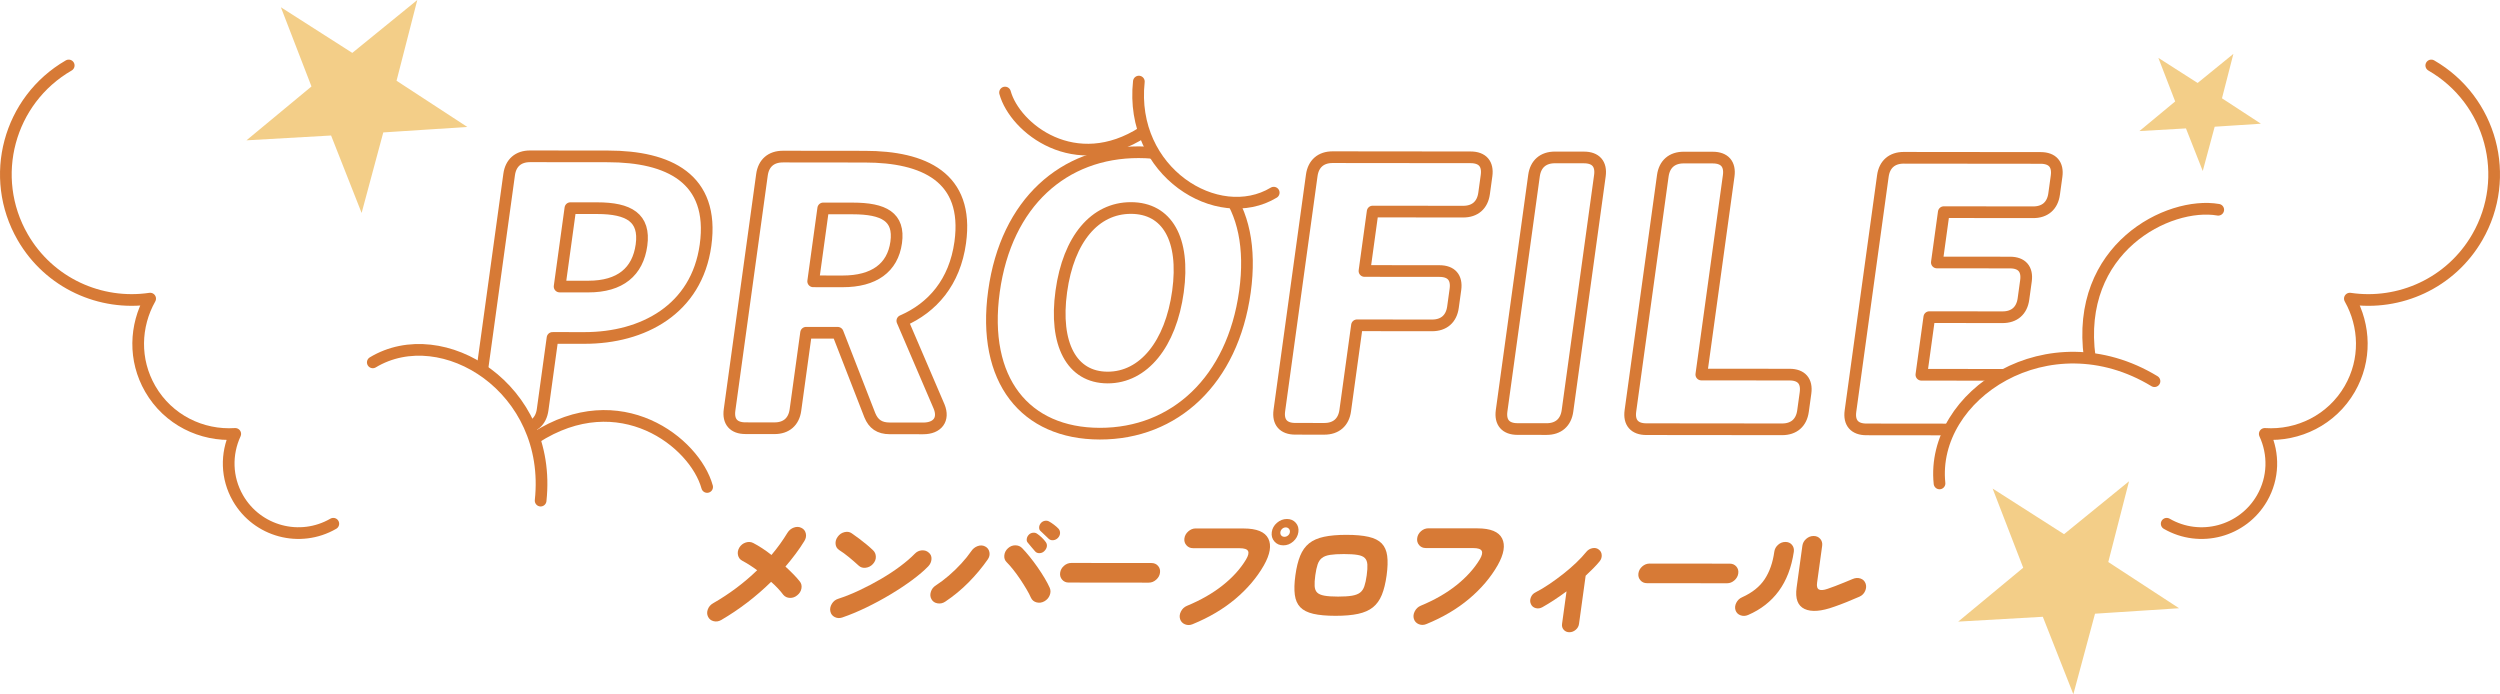 <?xml version="1.0" encoding="UTF-8"?><svg id="_レイヤー_2" xmlns="http://www.w3.org/2000/svg" width="427.995" height="118.852" xmlns:xlink="http://www.w3.org/1999/xlink" viewBox="0 0 427.995 118.852"><defs><style>.cls-1{filter:url(#drop-shadow-1);}.cls-2{filter:url(#drop-shadow-2);}.cls-3{fill:#d77a36;}.cls-4,.cls-5{fill:#fff;}.cls-6{fill:none;}.cls-6,.cls-5{stroke:#d77a36;stroke-linecap:round;stroke-linejoin:round;stroke-width:2px;}.cls-7{fill:#f3ce88;}</style><filter id="drop-shadow-1" x="77.572" y="22.062" width="275.554" height="53.184" filterUnits="userSpaceOnUse"><feOffset dx="3" dy="3"/><feGaussianBlur result="blur" stdDeviation="0"/><feFlood flood-color="#e5beb1" flood-opacity=".5"/><feComposite in2="blur" operator="in"/><feComposite in="SourceGraphic"/></filter><filter id="drop-shadow-2" x="119.428" y="87.215" width="198.414" height="19.387" filterUnits="userSpaceOnUse"><feOffset dx="1.635" dy="1.635"/><feGaussianBlur result="blur-2" stdDeviation="0"/><feFlood flood-color="#e5beb1" flood-opacity=".8"/><feComposite in2="blur-2" operator="in"/><feComposite in="SourceGraphic"/></filter></defs><g id="_レイヤー_1-2"><g class="cls-1"><path class="cls-5" d="M87.746,23.76l13.356.015c10.27.011,18.268,3.704,16.686,15.188-1.522,11.047-10.762,15.905-20.716,15.895l-5.481-.006-1.694,12.296c-.275,1.996-1.564,3.119-3.58,3.117l-4.978-.006c-2.016-.002-2.996-1.127-2.721-3.123l5.547-40.258c.275-1.997,1.565-3.12,3.581-3.118ZM97.717,46.058c5.481.006,8.479-2.552,9.107-7.106.645-4.682-2.155-6.308-7.574-6.313l-4.599-.005-1.849,13.419,4.914.006Z"/><path class="cls-5" d="M131.027,23.807l14.05.016c10.018.011,17.861,3.453,16.312,14.688-.938,6.804-4.752,11.168-9.913,13.411l6.295,14.676c.896,2.186-.264,3.745-2.721,3.742l-5.733-.007c-1.764-.002-2.794-.752-3.407-2.251l-5.491-14.112-5.418-.006-1.823,13.231c-.275,1.996-1.564,3.119-3.58,3.117l-4.978-.006c-2.016-.002-2.996-1.127-2.721-3.123l5.547-40.258c.275-1.997,1.565-3.12,3.581-3.118ZM141.254,45.168c5.355.006,8.571-2.301,9.173-6.67.602-4.368-2.098-5.807-7.453-5.812l-5.04-.006-1.72,12.482,5.04.006Z"/><path class="cls-5" d="M167.165,46.881c2.099-15.229,11.979-23.833,24.77-23.819,12.789.015,20.288,8.698,18.198,23.865-2.098,15.229-12.048,24.333-24.837,24.318-12.79-.014-20.229-9.135-18.13-24.364ZM186.62,61.633c6.174.007,10.809-5.731,12.047-14.719s-1.874-14.296-8.048-14.303c-6.175-.006-10.687,5.294-11.925,14.281s1.751,14.734,7.926,14.74Z"/><path class="cls-5" d="M225.149,23.909l23.626.025c2.017.003,2.995,1.128,2.72,3.125l-.421,3.059c-.275,1.997-1.563,3.119-3.58,3.116l-15.498-.017-1.402,10.174,12.853.014c2.016.003,2.995,1.128,2.721,3.125l-.422,3.058c-.274,1.998-1.564,3.12-3.58,3.117l-12.853-.014-2.013,14.605c-.274,1.996-1.564,3.119-3.58,3.117l-4.978-.006c-2.016-.002-2.996-1.127-2.721-3.123l5.547-40.258c.275-1.997,1.565-3.12,3.581-3.118Z"/><path class="cls-5" d="M263.2,23.95l4.978.006c2.016.002,2.995,1.127,2.72,3.124l-5.547,40.258c-.275,1.996-1.564,3.119-3.58,3.117l-4.978-.006c-2.016-.002-2.995-1.127-2.721-3.123l5.547-40.258c.275-1.997,1.565-3.12,3.581-3.118Z"/><path class="cls-5" d="M285.25,23.974l4.978.005c2.016.002,2.995,1.128,2.72,3.125l-4.687,34.016,15.12.016c2.017.003,2.995,1.128,2.721,3.125l-.431,3.121c-.275,1.996-1.563,3.119-3.58,3.116l-23.248-.024c-2.016-.003-2.996-1.128-2.721-3.124l5.547-40.258c.275-1.997,1.565-3.12,3.581-3.117Z"/><path class="cls-5" d="M322.924,24.014l23.438.025c2.016.003,2.995,1.128,2.72,3.125l-.421,3.059c-.275,1.997-1.564,3.119-3.58,3.116l-15.31-.017-1.188,8.613,12.537.014c2.017.002,2.996,1.128,2.721,3.125l-.43,3.121c-.275,1.997-1.564,3.118-3.581,3.116l-12.537-.014-1.358,9.861,16.003.018c2.016.002,2.994,1.128,2.72,3.125l-.431,3.121c-.274,1.996-1.563,3.118-3.579,3.116l-24.131-.026c-2.016-.002-2.996-1.127-2.721-3.123l5.547-40.258c.275-1.997,1.565-3.12,3.581-3.118Z"/></g><g class="cls-2"><path class="cls-3" d="M121.843,104.505c-.43.247-.865.315-1.304.205-.44-.108-.757-.359-.953-.753-.195-.392-.21-.813-.045-1.264s.462-.799.892-1.045c2.787-1.596,5.306-3.482,7.557-5.66-.413-.305-.835-.597-1.267-.872-.431-.277-.866-.531-1.302-.766-.383-.203-.621-.523-.715-.96-.093-.435-.017-.863.233-1.285.263-.42.625-.707,1.086-.86.46-.151.889-.126,1.287.078.48.247.989.546,1.527.896.538.348,1.072.734,1.601,1.157.525-.625,1.016-1.253,1.47-1.885.453-.632.88-1.274,1.277-1.928.263-.421.627-.715,1.089-.882.464-.166.894-.147,1.292.057.399.188.648.505.75.948.1.443.018.876-.245,1.297-.454.74-.956,1.479-1.504,2.21-.548.734-1.128,1.456-1.739,2.168.507.465.974.917,1.398,1.352.423.438.772.829,1.048,1.18.276.335.375.733.297,1.198-.079.466-.316.857-.712,1.177-.382.319-.803.472-1.263.456-.46-.014-.836-.19-1.127-.523-.272-.363-.584-.734-.936-1.113-.352-.378-.737-.748-1.156-1.113-2.594,2.541-5.439,4.717-8.536,6.53Z"/><path class="cls-3" d="M142.587,104.07c-.462.16-.896.142-1.301-.056-.406-.196-.659-.513-.76-.949-.102-.437-.023-.872.235-1.308.258-.435.616-.726,1.077-.871,1.197-.39,2.429-.883,3.691-1.479,1.262-.593,2.487-1.239,3.676-1.936s2.278-1.414,3.268-2.154c.989-.74,1.817-1.451,2.482-2.133.344-.363.749-.563,1.216-.598.468-.037.864.092,1.19.382.344.276.502.647.474,1.112-.027.466-.213.88-.556,1.242-.718.74-1.637,1.523-2.755,2.351-1.119.827-2.35,1.644-3.693,2.448-1.343.806-2.726,1.553-4.148,2.241-1.422.688-2.788,1.258-4.097,1.706ZM145.371,95.201c-.521-.479-1.078-.963-1.67-1.451-.593-.486-1.146-.891-1.66-1.211-.376-.247-.585-.592-.627-1.035-.042-.444.082-.862.371-1.253.291-.407.674-.669,1.153-.783.478-.117.89-.051,1.238.196.402.277.833.586,1.291.929.459.341.896.687,1.31,1.036.414.349.764.661,1.048.938.312.291.473.661.484,1.111.011.452-.155.865-.501,1.243-.328.362-.735.576-1.221.642-.486.064-.891-.056-1.215-.362Z"/><path class="cls-3" d="M160.188,101.365c-.405.275-.843.373-1.317.292-.473-.079-.816-.31-1.027-.688-.226-.378-.267-.803-.121-1.274.145-.473.427-.839.845-1.101.74-.479,1.489-1.044,2.247-1.697.757-.653,1.468-1.343,2.133-2.068.665-.727,1.227-1.423,1.686-2.092.277-.42.645-.714,1.1-.881s.882-.148,1.28.056c.397.204.642.528.735.972.093.443-.006.867-.297,1.274-.951,1.364-2.04,2.668-3.267,3.909-1.228,1.241-2.56,2.34-3.997,3.298ZM177.136,101.317c-.427.232-.865.291-1.311.174-.446-.116-.766-.379-.958-.786-.19-.437-.448-.931-.775-1.482-.327-.554-.686-1.12-1.074-1.702-.39-.581-.788-1.127-1.194-1.636s-.784-.938-1.132-1.288c-.31-.305-.439-.693-.389-1.165.05-.473.26-.876.628-1.21.369-.334.784-.501,1.246-.5.463,0,.848.154,1.159.459.411.422.848.921,1.312,1.495s.916,1.178,1.357,1.81c.44.634.843,1.255,1.206,1.866.363.609.651,1.156.864,1.635.178.407.178.837-.001,1.285-.179.451-.491.8-.937,1.046ZM175.549,92.727c-.125-.159-.324-.393-.598-.697-.273-.307-.497-.574-.67-.808-.126-.146-.171-.353-.134-.621s.166-.512.387-.73c.185-.174.412-.275.68-.304.269-.029.502.029.702.174.229.147.49.358.782.634.291.277.522.538.694.786.173.231.236.491.19.773-.047.283-.196.548-.45.795-.222.218-.494.33-.817.337-.323.008-.579-.105-.767-.339ZM177.888,90.594c-.142-.146-.362-.356-.661-.633-.3-.277-.553-.517-.759-.721-.143-.131-.211-.33-.204-.599s.116-.52.324-.753c.172-.188.386-.308.643-.357.256-.052.494-.019.712.098.247.131.529.317.848.557.318.24.58.47.785.688.19.219.279.473.269.764-.011.291-.129.56-.353.806-.224.232-.491.367-.804.403-.313.035-.581-.049-.802-.252Z"/><path class="cls-3" d="M181.322,98.097c-.47,0-.846-.169-1.13-.505-.284-.333-.395-.726-.333-1.176.064-.466.284-.861.659-1.188.375-.326.797-.489,1.267-.488l13.706.015c.469,0,.847.164,1.132.491.284.327.395.724.33,1.189-.062.45-.281.842-.656,1.175-.376.335-.799.502-1.268.502l-13.706-.015Z"/><path class="cls-3" d="M202.541,105.225c-.451.188-.888.194-1.312.021-.423-.176-.702-.474-.834-.895-.132-.423-.084-.857.147-1.308s.572-.771,1.024-.958c2.379-.986,4.422-2.157,6.127-3.515,1.705-1.356,3.034-2.825,3.985-4.409.399-.668.516-1.158.346-1.471-.169-.312-.65-.47-1.442-.471l-7.985-.009c-.455,0-.829-.168-1.12-.502-.292-.334-.406-.728-.344-1.178.064-.466.287-.864.671-1.197.383-.335.803-.501,1.258-.501l8.227.009c2.229.003,3.632.578,4.208,1.727.574,1.149.319,2.682-.766,4.599-1.199,2.091-2.822,4-4.871,5.729-2.05,1.727-4.489,3.169-7.319,4.329ZM218.066,91.727c-.631,0-1.14-.222-1.526-.666-.386-.444-.536-.979-.45-1.604.086-.624.383-1.154.891-1.589.507-.437,1.076-.653,1.707-.653.631,0,1.136.22,1.517.656.379.437.526.967.44,1.591-.086.625-.38,1.159-.881,1.602-.501.444-1.066.664-1.697.663ZM218.267,90.267c.221,0,.421-.076.604-.229.182-.152.289-.345.321-.578.03-.217-.024-.406-.164-.565-.139-.16-.318-.24-.539-.241-.234,0-.439.08-.616.24-.175.158-.278.348-.309.564-.031.233.019.426.151.579.133.152.317.229.552.229Z"/><path class="cls-3" d="M226.987,103.791c-1.54-.002-2.801-.115-3.781-.342-.981-.227-1.726-.601-2.232-1.125-.508-.524-.82-1.232-.939-2.126-.119-.895-.086-2.01.099-3.347.184-1.336.458-2.451.823-3.345.365-.893.873-1.601,1.525-2.123.651-.522,1.498-.895,2.541-1.119s2.335-.337,3.875-.335,2.801.116,3.781.343,1.726.601,2.232,1.125.82,1.232.939,2.125c.119.896.085,2.011-.099,3.347-.185,1.337-.458,2.452-.823,3.345-.365.894-.874,1.602-1.525,2.124s-1.499.895-2.541,1.119c-1.043.225-2.335.336-3.875.334ZM227.44,100.5c.982,0,1.774-.05,2.375-.15.601-.102,1.065-.278,1.394-.533.328-.254.573-.62.734-1.1.162-.479.295-1.097.399-1.853.106-.77.144-1.392.113-1.863s-.175-.84-.432-1.101c-.257-.263-.673-.44-1.247-.535-.572-.096-1.352-.145-2.334-.146s-1.773.046-2.373.14c-.6.095-1.064.271-1.394.533-.33.261-.575.627-.734,1.099-.161.472-.294,1.094-.4,1.863-.104.756-.142,1.374-.112,1.853.029.479.173.848.432,1.102.258.255.674.434,1.247.535.571.103,1.35.155,2.332.156Z"/><path class="cls-3" d="M242.568,105.202c-.45.189-.889.196-1.312.021-.423-.176-.701-.474-.834-.895-.132-.421-.084-.857.147-1.308.23-.45.571-.771,1.023-.958,2.379-.986,4.424-2.161,6.129-3.524,1.706-1.364,3.035-2.839,3.986-4.421.384-.654.491-1.137.321-1.449s-.644-.47-1.421-.471l-8.162-.009c-.469,0-.845-.168-1.129-.502-.284-.335-.395-.734-.33-1.199.064-.466.283-.86.658-1.188.376-.327.798-.489,1.267-.489l8.404.01c2.229.002,3.632.578,4.207,1.727.575,1.147.319,2.681-.766,4.598-1.198,2.092-2.822,4.001-4.871,5.728-2.05,1.728-4.489,3.171-7.319,4.329Z"/><path class="cls-3" d="M267.04,106.602c-.395,0-.718-.14-.965-.415-.248-.276-.346-.61-.292-1.003l.769-5.579c-.686.508-1.375.99-2.069,1.447-.694.456-1.374.874-2.043,1.251-.382.219-.768.275-1.156.174-.39-.103-.663-.328-.82-.677-.172-.35-.183-.728-.03-1.134.15-.407.423-.705.815-.894.758-.391,1.546-.862,2.363-1.413.816-.553,1.62-1.14,2.41-1.764.789-.624,1.522-1.259,2.198-1.905.675-.645,1.253-1.266,1.73-1.861.28-.334.632-.541,1.055-.62.421-.08.783.004,1.087.252.305.233.467.55.484.949.019.399-.112.766-.394,1.1-.315.378-.675.771-1.074,1.177-.4.405-.829.819-1.282,1.24l-1.139,8.26c-.054.393-.243.727-.566,1.002-.324.275-.685.413-1.081.413Z"/><path class="cls-3" d="M280.322,98.204c-.47,0-.846-.169-1.13-.504-.284-.334-.395-.727-.333-1.177.064-.466.284-.861.659-1.188.375-.327.797-.489,1.267-.489l13.706.015c.469,0,.847.164,1.132.492.284.327.395.723.33,1.188-.062.45-.281.843-.656,1.176-.376.334-.8.502-1.269.501l-13.706-.015Z"/><path class="cls-3" d="M297.637,103.649c-.438.188-.868.206-1.295.054-.427-.153-.713-.44-.859-.862-.133-.422-.089-.851.133-1.286s.55-.747.986-.937c1.736-.782,3.026-1.812,3.87-3.091.843-1.277,1.394-2.847,1.649-4.706.064-.466.28-.86.648-1.188.367-.327.785-.489,1.255-.489.469,0,.843.164,1.121.492.277.327.384.723.319,1.188-.399,2.688-1.259,4.928-2.575,6.721-1.319,1.794-3.069,3.161-5.253,4.104ZM312.4,102.226c-2.239.812-3.941.941-5.104.388-1.163-.555-1.615-1.768-1.356-3.643l.988-7.169c.063-.466.283-.861.658-1.188s.797-.489,1.266-.489c.47,0,.847.164,1.132.492.285.327.396.723.332,1.188l-.871,6.32c-.086.625.025,1.013.334,1.166.31.153.795.114,1.458-.119.385-.129.824-.289,1.32-.477.494-.188,1.007-.392,1.536-.609.528-.217,1.019-.42,1.47-.608s.887-.213,1.309-.075c.421.139.712.419.874.842.149.406.128.834-.067,1.285-.193.449-.518.776-.971.979-.688.305-1.42.612-2.195.924-.777.312-1.48.576-2.111.793Z"/></g><path class="cls-5" d="M416.229,11.206c10.296,5.944,13.823,19.109,7.879,29.404-4.55,7.882-13.332,11.778-21.819,10.513,2.624,4.649,2.848,10.496-.014,15.453-3.073,5.322-8.809,8.088-14.553,7.707,1.582,3.41,1.553,7.504-.469,11.007-3.299,5.715-10.606,7.673-16.321,4.373"/><path class="cls-5" d="M11.766,11.206C1.471,17.15-2.056,30.315,3.888,40.609c4.55,7.882,13.332,11.778,21.819,10.513-2.624,4.649-2.848,10.496.014,15.453,3.073,5.322,8.809,8.088,14.553,7.707-1.582,3.41-1.553,7.504.469,11.007,3.299,5.715,10.606,7.673,16.321,4.373"/><path class="cls-4" d="M63.821,62.037c11.909-7.176,30.804,4.418,28.733,23.668"/><path class="cls-6" d="M63.821,62.037c11.909-7.176,30.804,4.418,28.733,23.668"/><path class="cls-4" d="M91.635,74.957c14.471-9.347,27.333.786,29.426,8.412"/><path class="cls-6" d="M91.635,74.957c14.471-9.347,27.333.786,29.426,8.412"/><path class="cls-4" d="M218.061,32.983c-9.57,5.767-24.755-3.55-23.09-19.02"/><path class="cls-6" d="M218.061,32.983c-9.57,5.767-24.755-3.55-23.09-19.02"/><path class="cls-4" d="M195.709,22.601c-11.629,7.511-21.965-.631-23.648-6.76"/><path class="cls-6" d="M195.709,22.601c-11.629,7.511-21.965-.631-23.648-6.76"/><path class="cls-4" d="M332.042,82.763c-1.589-15.138,18.677-28.492,36.802-17.504"/><path class="cls-6" d="M332.042,82.763c-1.589-15.138,18.677-28.492,36.802-17.504"/><path class="cls-4" d="M357.761,61.181c-2.551-18.686,13.465-26.736,21.998-25.272"/><path class="cls-6" d="M357.761,61.181c-2.551-18.686,13.465-26.736,21.998-25.272"/><polygon class="cls-7" points="64.671 26.188 65.617 22.671 69.209 22.437 73.718 22.144 80.003 21.734 68.895 14.48 67.888 13.822 68.089 13.038 69.234 8.582 71.44 0 64.399 5.73 61.369 8.195 61.294 8.259 60.313 9.055 58.356 7.804 53.195 4.507 48.088 1.243 49.931 6.018 51.893 11.097 53.324 14.801 42.194 24.024 56.681 23.198 61.908 36.458 63.35 31.096 64.671 26.188"/><polygon class="cls-7" points="357.716 108.582 358.662 105.065 362.254 104.831 366.764 104.539 373.049 104.129 361.94 96.875 360.934 96.217 361.135 95.432 362.28 90.976 364.486 82.394 357.445 88.124 354.415 90.59 354.34 90.653 353.359 91.449 351.401 90.199 346.24 86.902 341.133 83.638 342.976 88.412 344.938 93.491 346.369 97.195 335.24 106.419 349.727 105.592 354.953 118.852 356.396 113.49 357.716 108.582"/><polygon class="cls-7" points="378.628 23.628 379.148 21.693 381.124 21.565 383.605 21.404 387.061 21.178 380.951 17.188 380.397 16.826 380.508 16.395 381.138 13.944 382.351 9.223 378.478 12.375 376.812 13.731 376.771 13.766 376.231 14.204 375.154 13.516 372.316 11.703 369.507 9.907 370.52 12.534 371.6 15.327 372.386 17.365 366.265 22.438 374.233 21.983 377.108 29.277 377.901 26.327 378.628 23.628"/></g></svg>